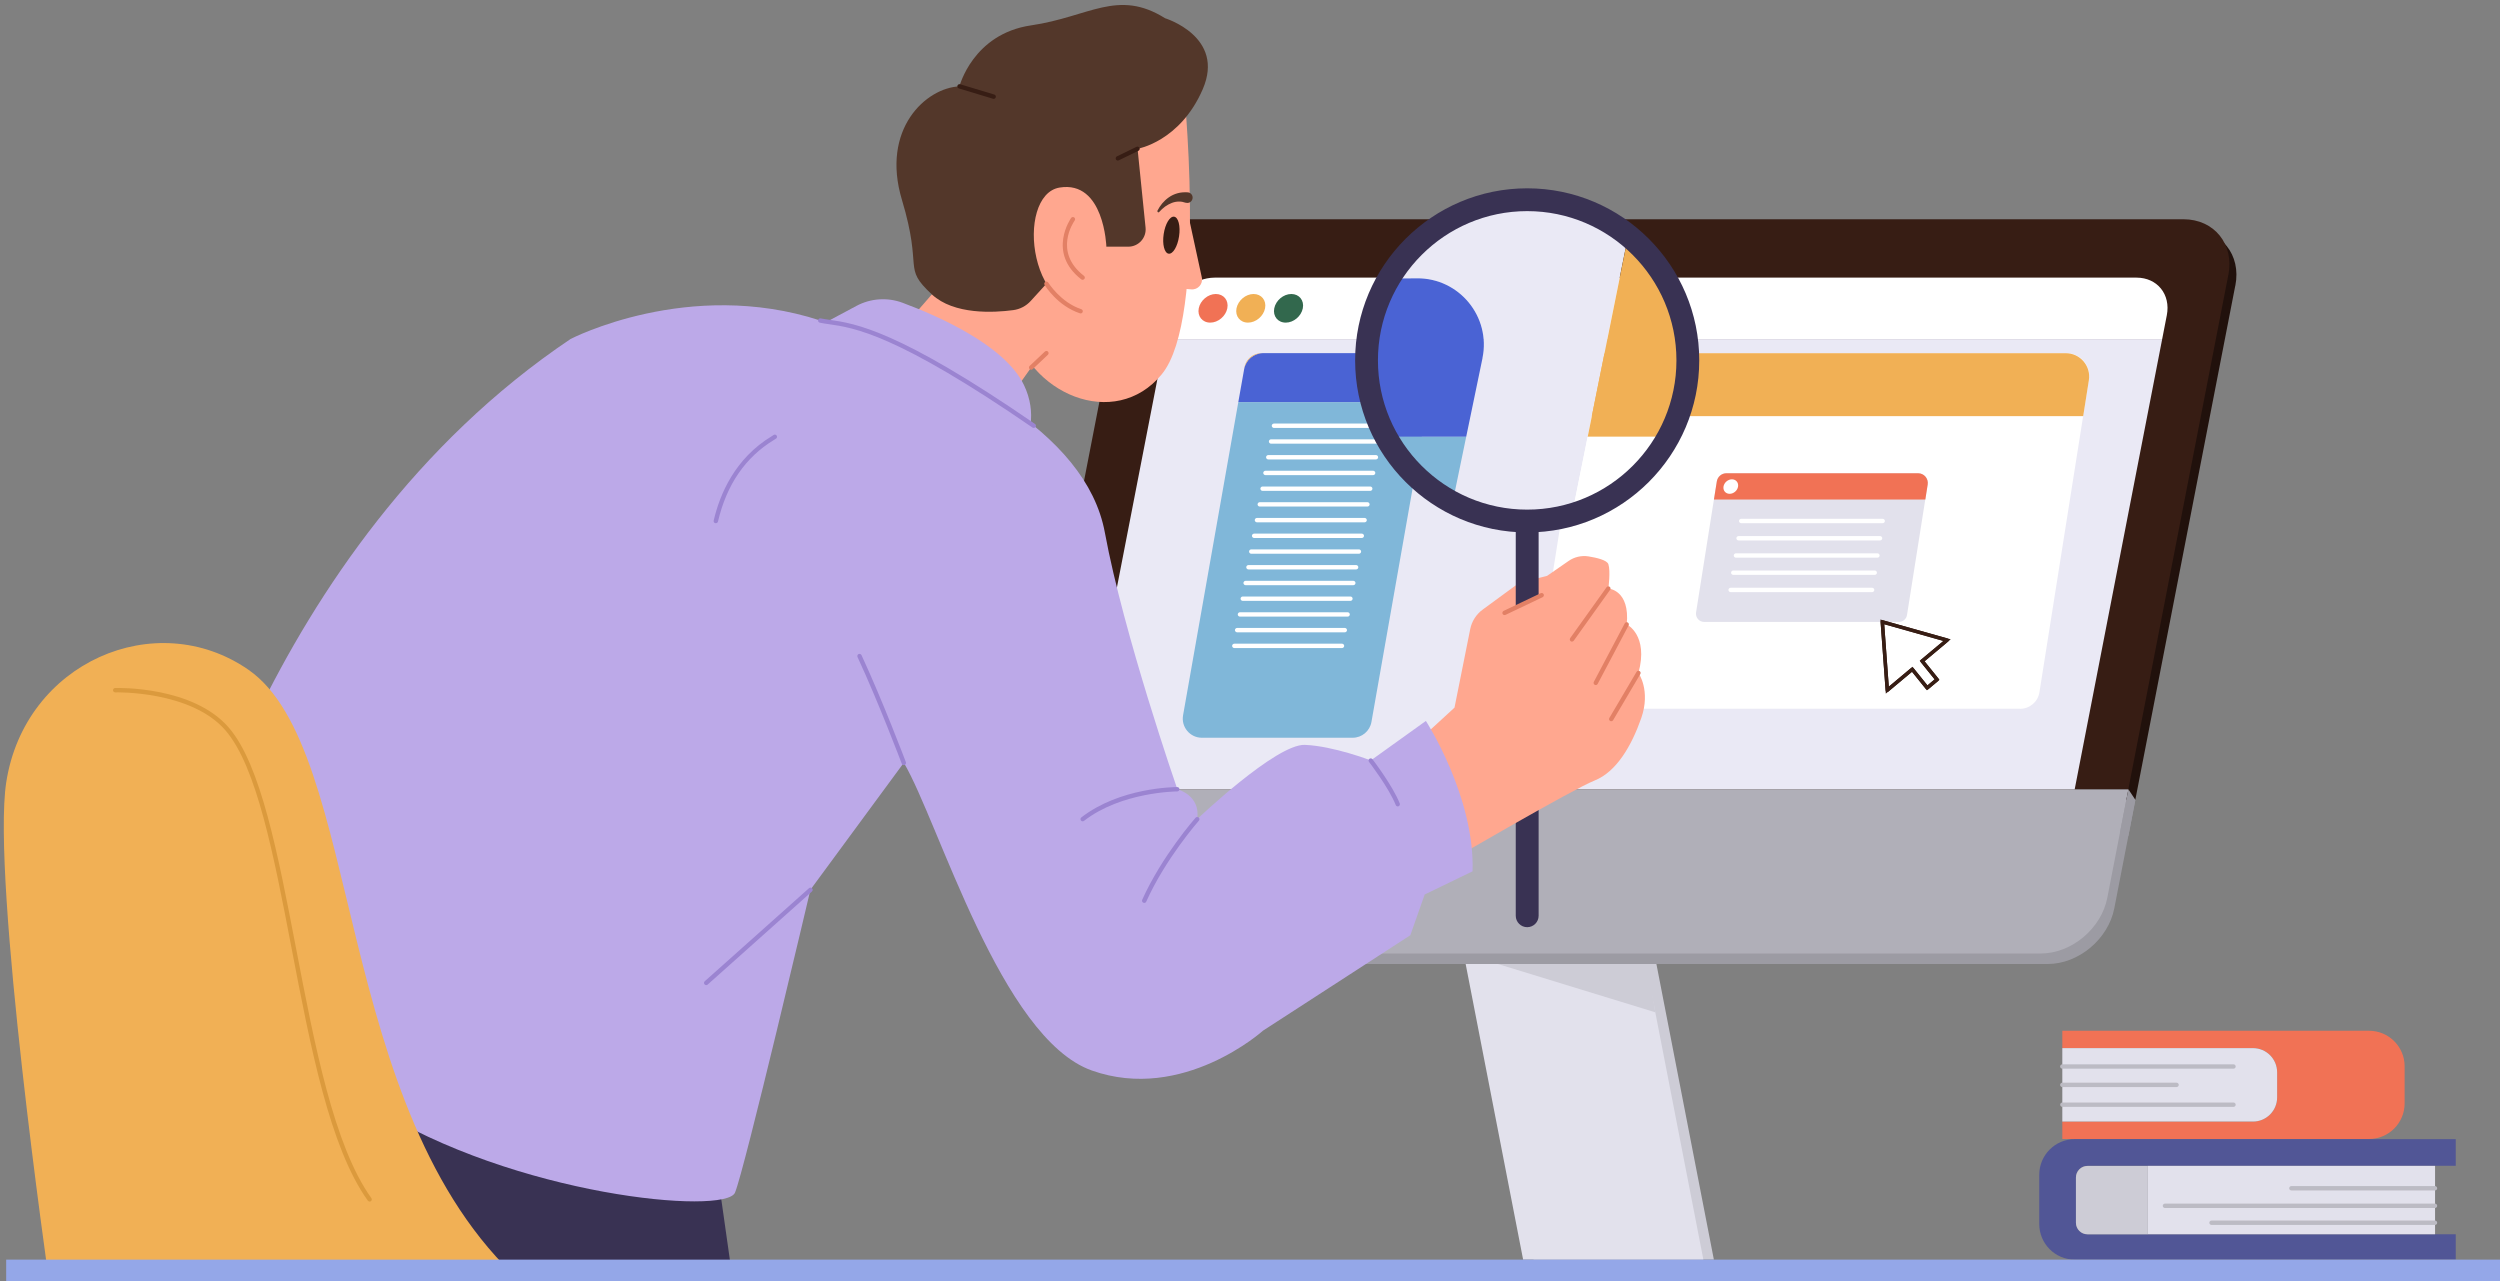 <?xml version="1.0" encoding="UTF-8"?><svg xmlns="http://www.w3.org/2000/svg" viewBox="0 0 400 205"><rect x="0" y="0" width="400" height="205" fill="#808080" stroke="none"/><g id="a"/><g id="b"/><g id="c"/><g id="d"><g><polygon points="274.22 201.54 245.38 201.54 226.09 102.31 254.93 102.31 274.22 201.54" fill="#cdccd6"/><polygon points="272.54 201.54 243.7 201.54 224.41 102.31 253.25 102.31 272.54 201.54" fill="#e2e1ec"/><polygon points="234.18 152.56 264.85 161.97 263.37 152.72 234.18 152.56 234.18 152.56" fill="#cdccd6"/><g><path d="M357.65,45.68l-16,82.29H164.97l16-82.29c.96-4.92,5.74-8.92,10.66-8.92h158.84c4.94,0,8.15,4,7.19,8.92Z" fill="#21110c"/><path d="M341.66,127.97l-3.37,17.35c-.96,4.94-5.72,8.92-10.66,8.92H168.79c-4.92,0-8.15-3.99-7.19-8.92l3.37-17.35h176.69Z" fill="#9c9ba3"/></g><g><path d="M356.53,44l-16,82.29H163.85l16-82.29c.96-4.92,5.74-8.92,10.66-8.92h158.84c4.94,0,8.15,4,7.19,8.92Z" fill="#371d14"/><path d="M340.54,126.29l-3.37,17.35c-.96,4.94-5.72,8.92-10.66,8.92H167.66c-4.92,0-8.15-3.99-7.19-8.92l3.37-17.35h176.69Z" fill="#b0afb8"/></g><polygon points="345.95 54.25 331.95 126.29 172.43 126.29 186.43 54.25 345.95 54.25" fill="#eae9f5"/><path d="M346.69,50.44l-.74,3.81H186.43l.74-3.81c.65-3.33,3.86-6.02,7.19-6.02h147.48c3.33,0,5.5,2.69,4.85,6.02Z" fill="#fff"/><g><path d="M196.37,49.33c-.25,1.26-1.47,2.29-2.73,2.29s-2.09-1.02-1.84-2.29c.25-1.26,1.47-2.29,2.73-2.29s2.09,1.02,1.84,2.29Z" fill="#f17255"/><path d="M202.41,49.33c-.25,1.26-1.47,2.29-2.73,2.29s-2.09-1.02-1.84-2.29c.25-1.26,1.47-2.29,2.73-2.29s2.09,1.02,1.84,2.29Z" fill="#f1b055"/><path d="M208.45,49.33c-.25,1.26-1.47,2.29-2.73,2.29s-2.09-1.02-1.84-2.29c.25-1.26,1.47-2.29,2.73-2.29s2.09,1.02,1.84,2.29Z" fill="#32684d"/></g><g><path d="M364.34,171.57v4.02c0,2.13-1.73,3.86-3.86,3.86h-30.51v2.79h49.07c3.15,0,5.7-2.56,5.7-5.7v-5.93c0-3.15-2.56-5.69-5.7-5.69h-49.07v2.78h30.51c2.13,0,3.86,1.73,3.86,3.87Z" fill="#f17255"/><path d="M329.97,167.7v11.75h30.51c2.13,0,3.86-1.73,3.86-3.86v-4.02c0-2.14-1.73-3.87-3.86-3.87h-30.51Z" fill="#e2e1ec"/><path d="M357.36,170.99h-27.39c-.19,0-.35-.16-.35-.35s.16-.35,.35-.35h27.39c.19,0,.35,.16,.35,.35s-.16,.35-.35,.35Z" fill="#bcbbc4"/><path d="M348.25,173.93h-18.28c-.19,0-.35-.16-.35-.35s.16-.35,.35-.35h18.28c.19,0,.35,.16,.35,.35s-.16,.35-.35,.35Z" fill="#bcbbc4"/><path d="M357.36,177.1h-27.38c-.19,0-.35-.16-.35-.35s.16-.35,.35-.35h27.38c.19,0,.35,.16,.35,.35s-.16,.35-.35,.35Z" fill="#bcbbc4"/><path d="M326.28,187.97v7.87c0,3.15,2.54,5.7,5.69,5.7h60.95v-4.06h-58.92c-1.02,0-1.85-.83-1.85-1.85v-7.24c0-1.03,.83-1.86,1.85-1.86h58.92v-4.27h-60.95c-3.15,0-5.69,2.56-5.69,5.7Z" fill="#515696"/><rect x="343.65" y="186.54" width="45.96" height="10.94" fill="#e2e1ec"/><path d="M332.15,188.4v7.24c0,1.02,.83,1.85,1.85,1.85h9.66v-10.94h-9.66c-1.02,0-1.85,.83-1.85,1.86Z" fill="#cdccd6"/><path d="M389.6,190.47h-22.98c-.19,0-.35-.16-.35-.35s.16-.35,.35-.35h22.98c.19,0,.35,.16,.35,.35s-.16,.35-.35,.35Z" fill="#bcbbc4"/><path d="M389.6,193.28h-43.21c-.19,0-.35-.16-.35-.35s.16-.35,.35-.35h43.21c.19,0,.35,.16,.35,.35s-.16,.35-.35,.35Z" fill="#bcbbc4"/><path d="M389.6,195.99h-35.76c-.19,0-.35-.16-.35-.35s.16-.35,.35-.35h35.76c.19,0,.35,.16,.35,.35s-.16,.35-.35,.35Z" fill="#bcbbc4"/></g><g><path d="M323.2,113.4h-74.52c-1.93,0-3.41-1.73-3.1-3.63l7.95-50.19c.28-1.77,1.8-3.07,3.59-3.07h73.52c2.24,0,3.94,2,3.59,4.21l-7.92,50.04c-.24,1.53-1.56,2.65-3.1,2.65Z" fill="#fff"/><path d="M333.3,66.58h-80.88l1.1-6.92c.29-1.81,1.85-3.15,3.69-3.15h73.32c2.3,0,4.05,2.05,3.69,4.32l-.91,5.76Z" fill="#f1b055"/><path d="M261.63,61.59c-.24,1.54-1.69,2.79-3.23,2.79s-2.59-1.25-2.34-2.79c.24-1.54,1.69-2.79,3.23-2.79s2.59,1.25,2.34,2.79Z" fill="#32684d"/></g><g><path d="M303.83,99.51h-31.16c-.81,0-1.42-.72-1.3-1.52l3.32-20.99c.12-.74,.75-1.28,1.5-1.28h30.74c.93,0,1.65,.84,1.5,1.76l-3.31,20.92c-.1,.64-.65,1.11-1.3,1.11Z" fill="#e2e1ec"/><path d="M308.05,79.93h-33.82l.46-2.89c.12-.76,.77-1.32,1.54-1.32h30.66c.96,0,1.69,.86,1.54,1.81l-.38,2.41Z" fill="#f17255"/><path d="M278.09,77.85c-.1,.64-.71,1.16-1.35,1.16s-1.08-.52-.98-1.16c.1-.64,.71-1.16,1.35-1.16s1.08,.52,.98,1.16Z" fill="#fff"/></g><g><path d="M301.23,83.71h-22.64c-.19,0-.35-.16-.35-.35s.16-.35,.35-.35h22.64c.19,0,.35,.16,.35,.35s-.16,.35-.35,.35Z" fill="#fff"/><path d="M300.81,86.47h-22.64c-.19,0-.35-.16-.35-.35s.16-.35,.35-.35h22.64c.19,0,.35,.16,.35,.35s-.16,.35-.35,.35Z" fill="#fff"/><path d="M300.39,89.23h-22.64c-.19,0-.35-.16-.35-.35s.16-.35,.35-.35h22.64c.19,0,.35,.16,.35,.35s-.16,.35-.35,.35Z" fill="#fff"/><path d="M299.96,91.98h-22.64c-.19,0-.35-.16-.35-.35s.16-.35,.35-.35h22.64c.19,0,.35,.16,.35,.35s-.16,.35-.35,.35Z" fill="#fff"/><path d="M299.54,94.74h-22.64c-.19,0-.35-.16-.35-.35s.16-.35,.35-.35h22.64c.19,0,.35,.16,.35,.35s-.16,.35-.35,.35Z" fill="#fff"/></g><g><path d="M228.45,64.34l-9.02,51.18c-.26,1.46-1.53,2.52-3.01,2.52h-24.12c-1.9,0-3.34-1.72-3.01-3.59l8.84-50.11h30.32Z" fill="#80b7d9"/><path d="M229.19,60.13l-.74,4.2h-30.32l.94-5.3c.27-1.46,1.55-2.53,3.04-2.53h24.05c1.92,0,3.38,1.74,3.04,3.63Z" fill="#4a63d4"/><path d="M201.83,56.51h.27c-1.49,0-2.77,1.07-3.04,2.53l.04-.24c.23-1.32,1.38-2.29,2.73-2.29Z" fill="#f1b055"/><path d="M229.26,59.75l-.07,.38c.33-1.89-1.12-3.63-3.04-3.63h.38c1.72,0,3.02,1.56,2.73,3.25Z" fill="#f1b055"/></g><g><path d="M221.06,68.47h-17.23c-.19,0-.35-.16-.35-.35s.16-.35,.35-.35h17.23c.19,0,.35,.16,.35,.35s-.16,.35-.35,.35Z" fill="#fff"/><path d="M220.6,70.99h-17.23c-.19,0-.35-.16-.35-.35s.16-.35,.35-.35h17.23c.19,0,.35,.16,.35,.35s-.16,.35-.35,.35Z" fill="#fff"/><path d="M220.15,73.51h-17.23c-.19,0-.35-.16-.35-.35s.16-.35,.35-.35h17.23c.19,0,.35,.16,.35,.35s-.16,.35-.35,.35Z" fill="#fff"/><path d="M219.7,76.02h-17.23c-.19,0-.35-.16-.35-.35s.16-.35,.35-.35h17.23c.19,0,.35,.16,.35,.35s-.16,.35-.35,.35Z" fill="#fff"/><path d="M219.24,78.54h-17.23c-.19,0-.35-.16-.35-.35s.16-.35,.35-.35h17.23c.19,0,.35,.16,.35,.35s-.16,.35-.35,.35Z" fill="#fff"/><path d="M218.79,81.05h-17.23c-.19,0-.35-.16-.35-.35s.16-.35,.35-.35h17.23c.19,0,.35,.16,.35,.35s-.16,.35-.35,.35Z" fill="#fff"/><path d="M218.34,83.57h-17.23c-.19,0-.35-.16-.35-.35s.16-.35,.35-.35h17.23c.19,0,.35,.16,.35,.35s-.16,.35-.35,.35Z" fill="#fff"/><path d="M217.89,86.08h-17.23c-.19,0-.35-.16-.35-.35s.16-.35,.35-.35h17.23c.19,0,.35,.16,.35,.35s-.16,.35-.35,.35Z" fill="#fff"/><path d="M217.43,88.6h-17.23c-.19,0-.35-.16-.35-.35s.16-.35,.35-.35h17.23c.19,0,.35,.16,.35,.35s-.16,.35-.35,.35Z" fill="#fff"/><path d="M216.98,91.11h-17.23c-.19,0-.35-.16-.35-.35s.16-.35,.35-.35h17.23c.19,0,.35,.16,.35,.35s-.16,.35-.35,.35Z" fill="#fff"/><path d="M216.53,93.63h-17.23c-.19,0-.35-.16-.35-.35s.16-.35,.35-.35h17.23c.19,0,.35,.16,.35,.35s-.16,.35-.35,.35Z" fill="#fff"/><path d="M216.07,96.14h-17.23c-.19,0-.35-.16-.35-.35s.16-.35,.35-.35h17.23c.19,0,.35,.16,.35,.35s-.16,.35-.35,.35Z" fill="#fff"/><path d="M215.62,98.66h-17.23c-.19,0-.35-.16-.35-.35s.16-.35,.35-.35h17.23c.19,0,.35,.16,.35,.35s-.16,.35-.35,.35Z" fill="#fff"/><path d="M215.17,101.17h-17.23c-.19,0-.35-.16-.35-.35s.16-.35,.35-.35h17.23c.19,0,.35,.16,.35,.35s-.16,.35-.35,.35Z" fill="#fff"/><path d="M214.72,103.69h-17.23c-.19,0-.35-.16-.35-.35s.16-.35,.35-.35h17.23c.19,0,.35,.16,.35,.35s-.16,.35-.35,.35Z" fill="#fff"/></g><g><g><polygon points="311.53 102.43 301.17 99.51 301.97 110.44 305.96 107.09 308.36 110.06 309.93 108.74 307.54 105.77 311.53 102.43" fill="#fff"/><path d="M301.73,111l-.87-11.88,11.26,3.17-4.19,3.51,2.39,2.97-2.01,1.68-2.39-2.97-4.2,3.51Zm-.25-11.12l.73,9.98,3.79-3.18,2.39,2.97,1.15-.96-2.39-2.97,3.8-3.18-9.46-2.67Z" fill="#371d14"/></g><path d="M301.97,110.72s-.07,0-.11-.02c-.1-.04-.16-.13-.17-.24l-.8-10.93c0-.09,.03-.18,.1-.24,.07-.06,.17-.08,.25-.05l10.36,2.92c.1,.03,.18,.11,.2,.21,.02,.1-.01,.21-.09,.27l-3.78,3.17,2.22,2.76c.1,.12,.08,.29-.04,.39l-1.58,1.32c-.06,.05-.13,.07-.21,.06-.08,0-.14-.04-.19-.1l-2.21-2.75-3.77,3.16c-.05,.04-.12,.07-.18,.07Zm-.49-10.83l.73,9.98,3.57-2.99c.06-.05,.13-.07,.21-.06,.08,0,.14,.04,.19,.1l2.21,2.75,1.15-.96-2.22-2.76c-.1-.12-.08-.29,.04-.39l3.59-3-9.46-2.67Z" fill="#371d14"/></g><polygon points="113.06 175.37 117.11 203.89 55.95 203.89 55.95 164.92 113.06 175.37" fill="#393253"/><path d="M244.35,148.35c-1.01,0-1.83-.82-1.83-1.83v-48.97c0-1.01,.82-1.83,1.83-1.83s1.83,.82,1.83,1.83v48.97c0,1.01-.82,1.83-1.83,1.83Z" fill="#393253"/><path d="M223.65,121.55l9.07-8.33,2.51-12.54c.25-1.27,.97-2.4,2.02-3.16l5.2-3.81c.42-.31,.89-.53,1.4-.65l3.68-.92,3.45-2.39c.92-.64,2.05-.9,3.16-.73,1.34,.21,2.98,.6,3.2,1.25,.37,1.12,0,3.9,0,3.9,0,0,3.48,.19,2.94,5.74,0,0,3.53,1.67,1.87,7.77,0,0,2,2.78,.45,7.22-1.56,4.44-3.96,8.59-7.48,9.99-3.52,1.4-23.32,12.95-23.32,12.95l-8.14-16.28Z" fill="#ffa78f"/><path d="M251.51,102.66c-.07,0-.14-.02-.2-.07-.16-.11-.19-.33-.08-.49l5.82-8.14c.11-.16,.33-.19,.49-.08,.16,.11,.19,.33,.08,.49l-5.82,8.14c-.07,.1-.18,.15-.29,.15Z" fill="#e28065"/><path d="M255.32,109.61c-.06,0-.11-.01-.16-.04-.17-.09-.24-.3-.15-.47l4.95-9.36c.09-.17,.3-.24,.47-.15,.17,.09,.24,.3,.15,.47l-4.95,9.36c-.06,.12-.18,.19-.31,.19Z" fill="#e28065"/><path d="M257.8,115.4c-.06,0-.12-.02-.18-.05-.17-.1-.22-.31-.12-.48l4.35-7.38c.1-.17,.31-.22,.48-.12,.17,.1,.22,.31,.12,.48l-4.35,7.38c-.07,.11-.18,.17-.3,.17Z" fill="#e28065"/><path d="M244.35,99.38c-1.01,0-1.83-.82-1.83-1.83v-14.19c0-1.01,.82-1.83,1.83-1.83s1.83,.82,1.83,1.83v14.19c0,1.01-.82,1.83-1.83,1.83Z" fill="#393253"/><polygon points="238.82 98.97 246.67 95.22 247.52 92.13 248.97 96.73 246.37 99.51 242.26 102.71 238.82 98.97" fill="#ffa78f"/><path d="M240.73,98.41c-.13,0-.26-.07-.32-.2-.08-.17,0-.38,.17-.47l5.94-2.83c.17-.08,.38,0,.47,.17,.08,.17,0,.38-.17,.47l-5.94,2.83s-.1,.03-.15,.03Z" fill="#e28065"/><path d="M260.51,37.67l-9,44.68c-2.27,.66-4.68,1.01-7.17,1.01-4.31,0-8.37-1.06-11.94-2.93-4.52-2.38-8.24-6.05-10.67-10.54h12.86l2.61-12.59c1.37-6.63-3.72-12.83-10.48-12.77l-4.49,.04c4.48-7.55,12.71-12.61,22.12-12.61,6.13,0,11.75,2.14,16.17,5.72Z" fill="#eae9f5"/><path d="M270.05,57.66c0,4.43-1.12,8.59-3.09,12.23h-12.93l6.49-32.21c5.82,4.71,9.54,11.91,9.54,19.99Z" fill="#f1b055"/><path d="M266.96,69.89c-3.24,5.98-8.78,10.53-15.44,12.46l2.51-12.46h12.93Z" fill="#fff"/><path d="M237.2,57.3l-2.61,12.59h-12.86c-1.97-3.64-3.09-7.8-3.09-12.23,0-4.78,1.31-9.26,3.58-13.09l4.49-.04c6.76-.06,11.86,6.15,10.48,12.77Z" fill="#4a63d4"/><path d="M234.59,69.89l-2.18,10.54c-4.52-2.38-8.24-6.05-10.67-10.54h12.86Z" fill="#80b7d9"/><path d="M244.35,85.19c-15.18,0-27.53-12.35-27.53-27.53s12.35-27.53,27.53-27.53,27.53,12.35,27.53,27.53-12.35,27.53-27.53,27.53Zm0-51.41c-13.17,0-23.88,10.71-23.88,23.88s10.71,23.88,23.88,23.88,23.88-10.71,23.88-23.88-10.71-23.88-23.88-23.88Z" fill="#393253"/><path d="M189.28,12.68s4.09,38.14-3.41,47.22c-7.49,9.08-21.57,3.18-24.07-8.4-2.5-11.58-1.5-26.11-1.5-26.11l28.97-12.71Z" fill="#ffa78f"/><path d="M190.27,35.07l2.02,9.32c.23,1.04-.62,2-1.68,1.91l-3.2-.26,2.86-10.97Z" fill="#ffa78f"/><polygon points="157.72 37.2 137.52 60.4 154.2 73.99 169.53 52.41 157.72 37.2" fill="#ffa78f"/><path d="M182.01,23.81l1.28,12.6c.17,1.64-1.12,3.06-2.77,3.06h-3.51l-7.49,3.63-4.61,5.06c-.73,.8-1.72,1.32-2.8,1.46-3.07,.41-9.47,.78-13.02-2.52-4.78-4.45-1.37-3.77-4.78-15.12-3.41-11.35,3.87-17.94,9.2-18.16,0,0,2.15-8.4,11.46-9.76,9.31-1.36,13.85-5.9,21.45-1.14,0,0,9.66,2.95,6.02,11.35-3.63,8.4-10.44,9.54-10.44,9.54Z" fill="#53372a"/><path d="M177.02,39.47s-.34-10.64-7.49-9.46c-7.15,1.18-5.21,22.26,7.49,19.87v-10.41Z" fill="#ffa78f"/><path d="M172.9,50.15s-.07,0-.11-.02c-3.57-1.17-5.58-4.41-5.66-4.55-.1-.17-.05-.38,.12-.48,.17-.1,.38-.05,.48,.12,.02,.03,1.96,3.16,5.28,4.25,.18,.06,.28,.26,.22,.44-.05,.15-.19,.24-.33,.24Z" fill="#e28065"/><path d="M164.99,59.16c-.09,0-.19-.04-.26-.11-.13-.14-.13-.36,.01-.5l2.44-2.3c.14-.13,.36-.13,.5,.01,.13,.14,.13,.36-.01,.5l-2.44,2.3c-.07,.06-.15,.1-.24,.1Z" fill="#e28065"/><path d="M185.18,33.73c.21-.43,.47-.81,.77-1.18,.31-.36,.66-.7,1.07-.98,.41-.29,.88-.51,1.39-.65,.51-.15,1.05-.17,1.59-.15,.47,.02,.84,.41,.82,.88-.02,.47-.41,.84-.88,.82-.07,0-.13-.01-.19-.03h-.05c-.34-.11-.7-.21-1.07-.19-.37,0-.75,.07-1.12,.21-.37,.14-.74,.34-1.08,.58-.34,.25-.67,.54-.94,.86h0c-.06,.09-.18,.1-.25,.03-.06-.05-.08-.14-.05-.22Z" fill="#53372a"/><path d="M188.65,37.81c-.24,1.63-.99,2.88-1.67,2.78-.68-.1-1.04-1.51-.79-3.14,.24-1.63,.99-2.88,1.67-2.78,.68,.1,1.04,1.51,.79,3.14Z" fill="#371d14"/><path d="M178.86,25.69c-.13,0-.26-.07-.32-.2-.08-.17-.01-.38,.16-.47l3.15-1.53c.17-.08,.38-.01,.47,.16,.08,.17,.01,.38-.16,.47l-3.15,1.53s-.1,.04-.15,.04Z" fill="#371d14"/><path d="M158.98,15.82s-.07,0-.1-.02l-5.46-1.65c-.19-.06-.29-.25-.23-.44,.06-.19,.25-.29,.44-.23l5.46,1.65c.19,.06,.29,.25,.23,.44-.05,.15-.19,.25-.34,.25Z" fill="#371d14"/><path d="M173.23,44.77c-.08,0-.15-.02-.22-.07-5.52-4.28-1.67-9.77-1.63-9.83,.11-.16,.33-.19,.49-.08,.16,.11,.19,.33,.08,.49-.14,.2-3.49,5,1.49,8.86,.15,.12,.18,.34,.06,.49-.07,.09-.17,.14-.28,.14Z" fill="#e28065"/><path d="M28.14,149.66s13.32-61.96,63.15-95.42c0,0,18.9-9.83,39.95-2.96,21.05,6.87,42.53,17.61,45.54,33.94,3.01,16.32,11.6,41.06,11.6,41.06,0,0,3.75,.95,3.17,4.78,0,0,12.64-12.07,17.24-11.88,4.6,.19,10.54,2.49,10.54,2.49l8.81-6.32s7.85,12.11,7.47,24.06l-7.66,3.71-2.3,6.52-23.56,15.26s-12.84,11.55-27.4,6.38c-14.56-5.17-24.52-39.85-30.08-49.24l-14.94,20.31s-10.54,44.83-12.07,48.47c-1.53,3.64-35.25,.57-58.05-13.79-22.8-14.37-31.41-27.39-31.41-27.39Z" fill="#bca9e8"/><path d="M128.84,53.32l7.47-3.99,.71-.38c2.27-1.22,4.96-1.41,7.38-.51,5.84,2.17,16.42,6.86,19.44,13.18,4.24,8.87-4.71,16.39-4.71,16.39l-30.29-24.69Z" fill="#bca9e8"/><path d="M112.99,157.62c-.1,0-.19-.04-.26-.12-.13-.14-.12-.37,.03-.5l16.68-14.89c.14-.13,.37-.12,.5,.03,.13,.14,.12,.37-.03,.5l-16.68,14.89c-.07,.06-.15,.09-.23,.09Z" fill="#9b84d1"/><path d="M144.61,122.42c-.14,0-.28-.09-.33-.23-.04-.1-3.68-9.75-7.08-17.07-.08-.18,0-.38,.17-.47,.18-.08,.38,0,.47,.17,3.41,7.35,7.06,17.02,7.1,17.12,.07,.18-.02,.38-.2,.45-.04,.02-.08,.02-.12,.02Z" fill="#9b84d1"/><path d="M183.07,144.46s-.1,0-.14-.03c-.18-.08-.26-.29-.18-.46,3.14-7,8.48-13.07,8.54-13.13,.13-.15,.35-.16,.5-.03,.15,.13,.16,.35,.03,.5-.05,.06-5.33,6.05-8.42,12.95-.06,.13-.19,.21-.32,.21Z" fill="#9b84d1"/><path d="M173.23,131.42c-.1,0-.21-.05-.28-.14-.12-.15-.09-.37,.06-.49,6.16-4.79,14.88-4.86,15.35-4.86h0c.19,0,.35,.16,.35,.35,0,.19-.16,.35-.35,.35h0c-.11,0-8.93,.05-14.92,4.71-.06,.05-.14,.07-.22,.07Z" fill="#9b84d1"/><path d="M223.65,129.03c-.14,0-.27-.08-.33-.22-1.09-2.75-4.25-6.87-4.28-6.91-.12-.15-.09-.37,.06-.49,.15-.12,.37-.09,.49,.06,.13,.17,3.24,4.24,4.37,7.08,.07,.18-.02,.38-.2,.46-.04,.02-.09,.03-.13,.03Z" fill="#9b84d1"/><path d="M165.4,68.47c-.07,0-.14-.02-.2-.06-21.79-14.99-28.54-15.96-32.57-16.54-.51-.07-1-.14-1.46-.24-.19-.04-.31-.22-.28-.41,.04-.19,.22-.31,.41-.28,.45,.09,.92,.16,1.43,.23,4.09,.59,10.95,1.58,32.87,16.66,.16,.11,.2,.33,.09,.49-.07,.1-.18,.15-.29,.15Z" fill="#9b84d1"/><path d="M114.53,83.71s-.05,0-.08,0c-.19-.04-.31-.23-.26-.42,.97-4.19,3.38-9.93,9.29-13.5,.12-.08,.24-.15,.28-.18,.15-.12,.37-.09,.49,.06,.12,.15,.09,.37-.06,.49-.07,.05-.18,.12-.34,.22-4.58,2.77-7.59,7.16-8.97,13.06-.04,.16-.18,.27-.34,.27Z" fill="#9b84d1"/><path d="M39.72,107.14c-14.8-10.22-35.76-1.15-38.72,18.02-2.39,15.49,6.87,79.96,6.87,79.96H83.41c-30.43-27.54-25.17-85.2-43.69-97.98Z" fill="#f1b055"/><path d="M59.14,192.25c-.11,0-.22-.05-.29-.15-6.09-8.47-9.19-24.67-12.19-40.34-2.86-14.94-5.57-29.06-10.57-34.88-5.49-6.39-17.52-6.11-17.65-6.1-.18,0-.36-.15-.36-.34,0-.19,.15-.36,.34-.36,.51-.02,12.49-.29,18.2,6.35,5.12,5.96,7.84,20.16,10.73,35.2,2.99,15.59,6.08,31.72,12.07,40.07,.11,.16,.08,.38-.08,.49-.06,.04-.13,.07-.2,.07Z" fill="#db9a3d"/><rect x=".99" y="201.54" width="399.6" height="4.71" fill="#94a7e8"/><polygon points="340.54 126.29 341.66 127.97 340.54 133.75 339.18 133.25 340.54 126.29" fill="#9c9ba3"/></g></g><g id="e"/><g id="f"/></svg>